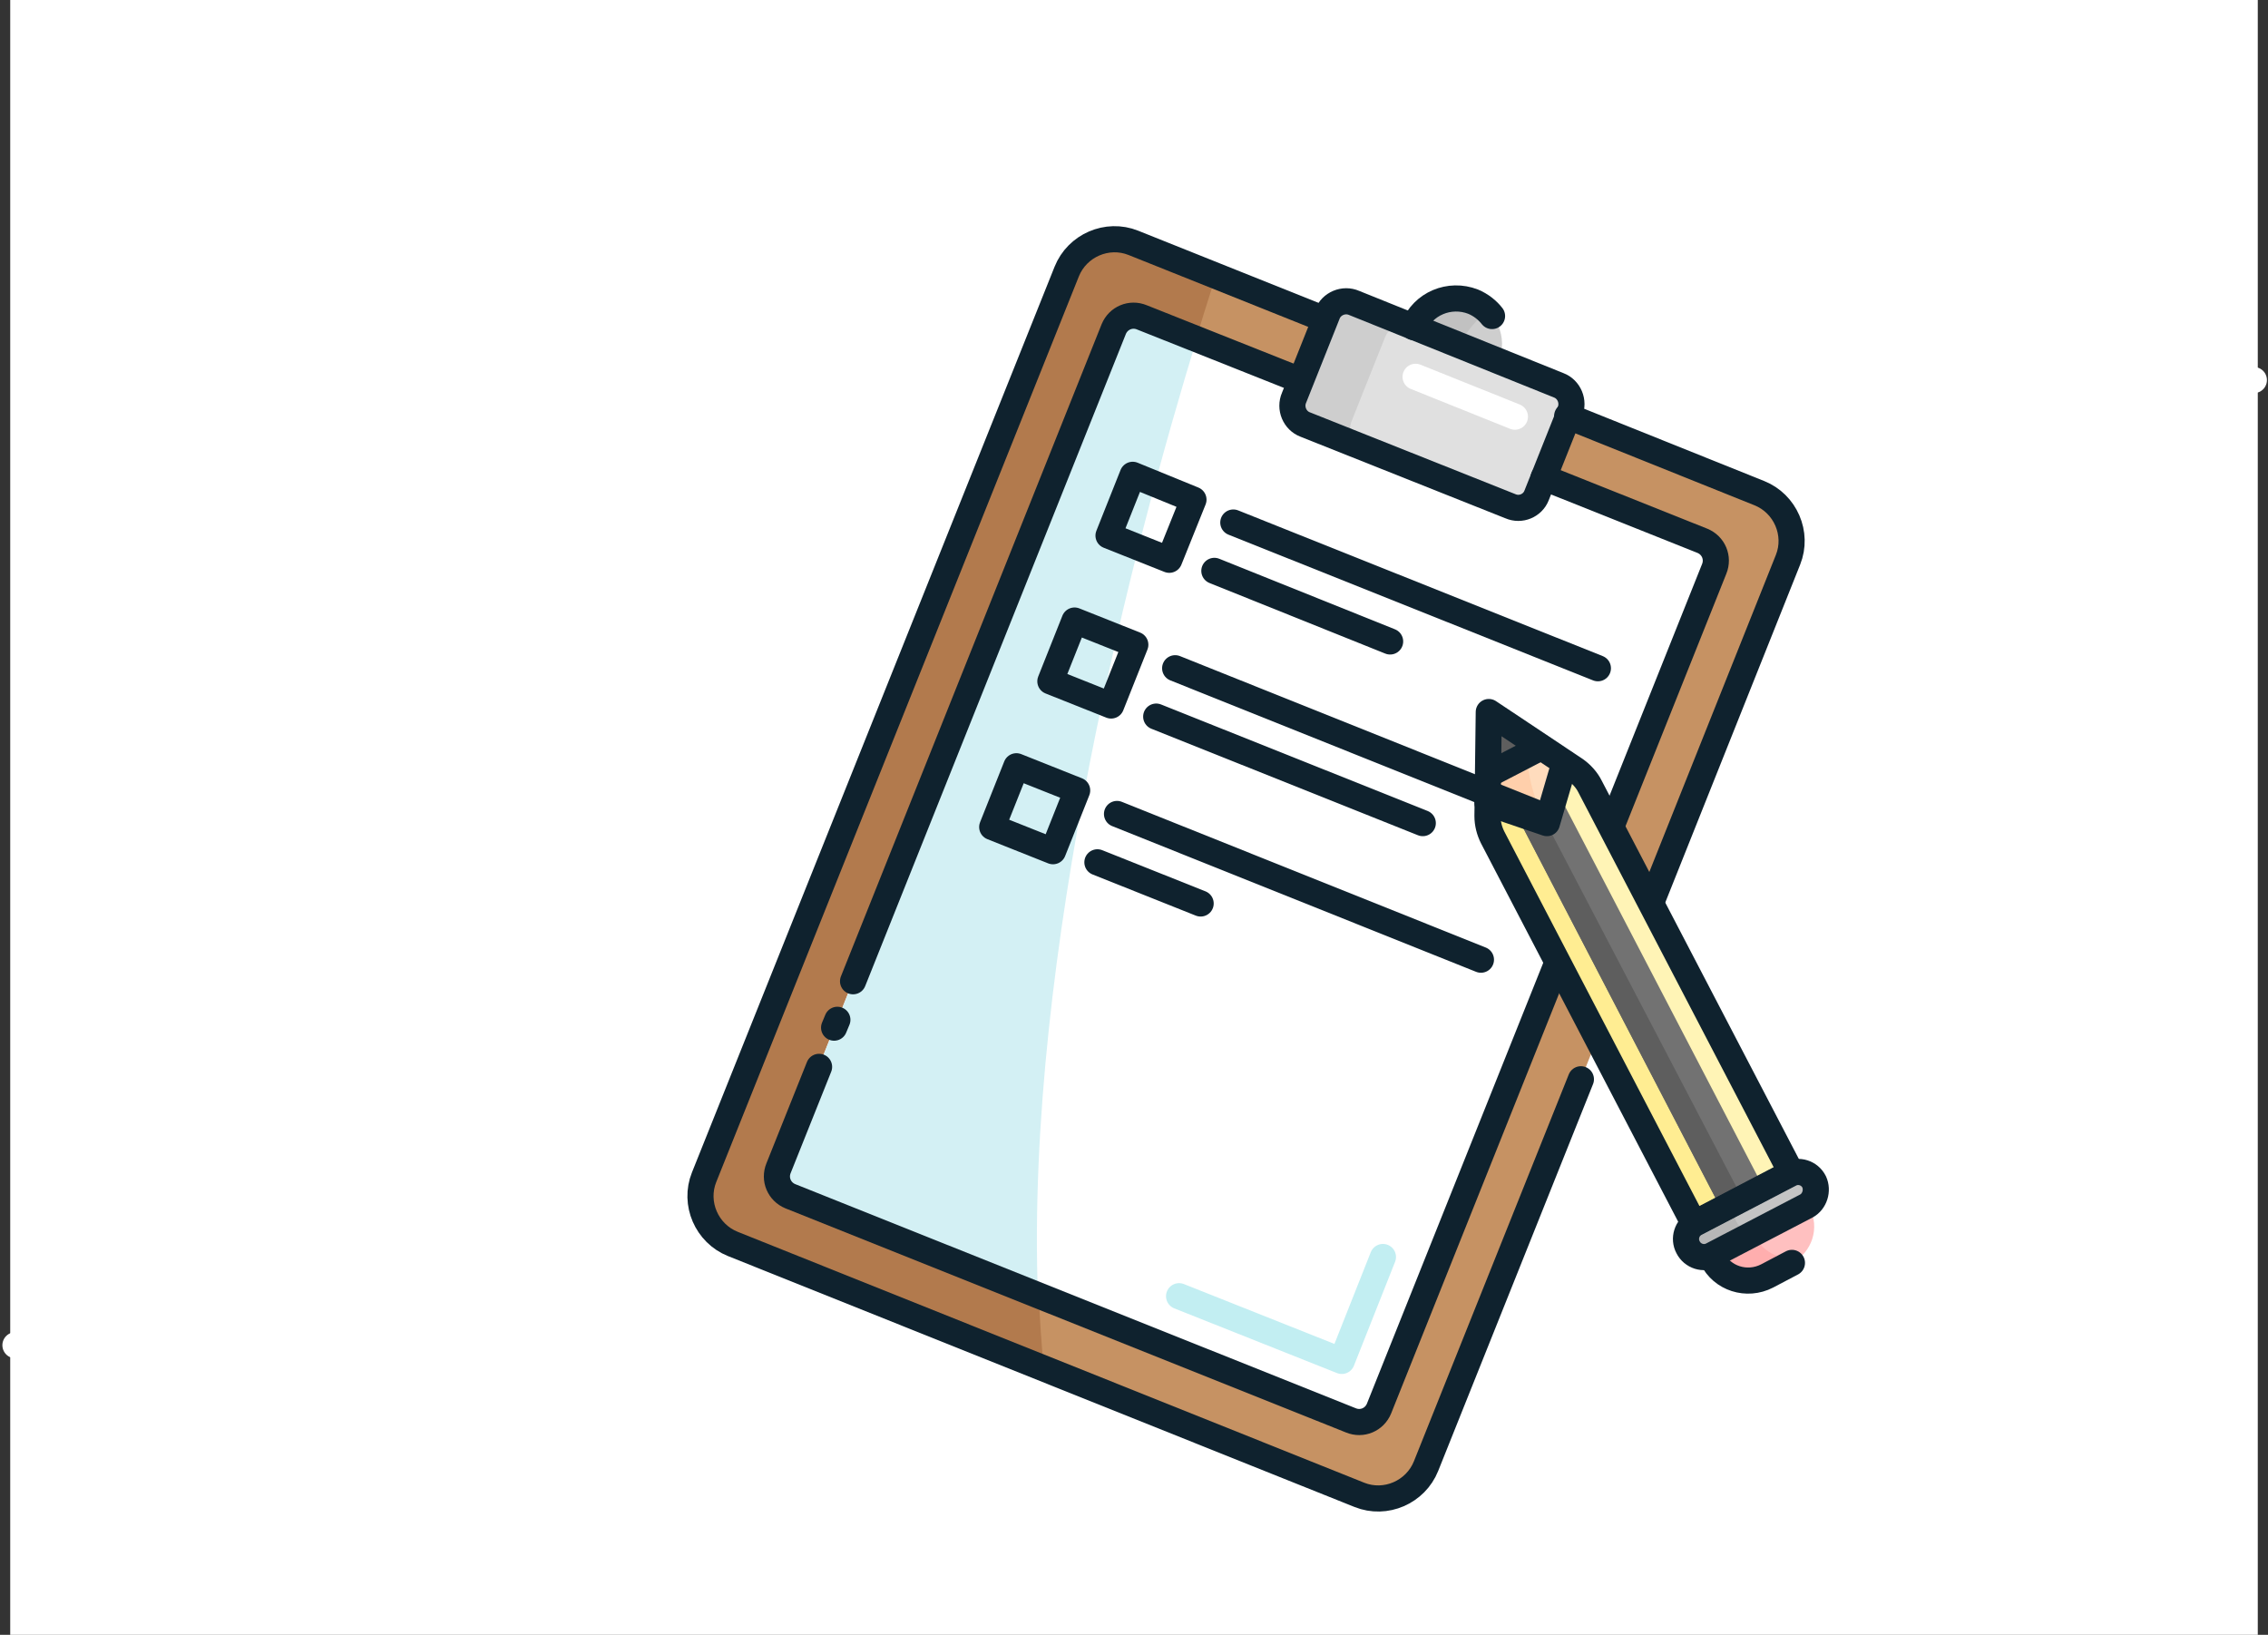 <?xml version="1.0" encoding="UTF-8"?>
<svg width="222px" height="160px" viewBox="0 0 222 160" version="1.1" xmlns="http://www.w3.org/2000/svg" xmlns:xlink="http://www.w3.org/1999/xlink">
    <rect x="0" y="0" width="222" height="160" fill="#333333" stroke="none"/>
    <!-- Generator: Sketch 63.1 (92452) - https://sketch.com -->
    <title>feat-instructions</title>
    <desc>Created with Sketch.</desc>
    <g id="Resellers" stroke="none" stroke-width="1" fill="none" fill-rule="evenodd">
        <g id="Resellers/Features" transform="translate(-525, -549)">
            <g id="feat-instructions" transform="translate(526, 549)">
                <rect id="Rectangle" fill="#FFFFFF" x="0" y="0" width="220" height="160"></rect>
                <g id="Group" transform="translate(0, 23)">
                    <g id="sheens_2" stroke-linecap="round" transform="translate(0, 14.07)" stroke="#FFFFFF" stroke-width="2.558">
                        <path d="M90.302,24.366 C85.378,24.366 85.378,17.971 80.453,17.971 C75.529,17.971 75.529,24.366 70.605,24.366 C65.68,24.366 65.68,17.971 60.756,17.971 C55.831,17.971 55.831,24.366 50.907,24.366 C45.983,24.366 45.983,17.971 41.058,17.971 L29.099,17.971" id="Stroke-2"></path>
                        <path d="M219.616,0.128 C214.692,0.128 214.692,6.523 209.767,6.523 C204.843,6.523 204.843,0.128 199.919,0.128 C196.721,0.128 195.634,2.814 193.843,4.733" id="Stroke-4"></path>
                        <path d="M136.349,100.023 C141.273,100.023 141.273,93.628 146.198,93.628 C151.122,93.628 151.122,100.023 156.047,100.023 C160.971,100.023 160.971,93.628 165.895,93.628 C170.82,93.628 170.82,100.023 175.744,100.023 C180.669,100.023 180.669,93.628 185.593,93.628 L192.5,93.628" id="Stroke-6"></path>
                        <line x1="84.674" y1="43.488" x2="62.483" y2="43.488" id="Stroke-8"></line>
                        <line x1="82.5" y1="53.081" x2="39.587" y2="53.081" id="Stroke-10"></line>
                        <line x1="22.703" y1="94.587" x2="0.512" y2="94.587" id="Stroke-12"></line>
                        <line x1="33.448" y1="104.244" x2="13.878" y2="104.244" id="Stroke-14"></line>
                        <line x1="40.93" y1="104.244" x2="39.523" y2="104.244" id="Stroke-16"></line>
                        <line x1="56.791" y1="104.244" x2="46.878" y2="104.244" id="Stroke-18"></line>
                        <line x1="32.744" y1="53.081" x2="24.558" y2="53.081" id="Stroke-20"></line>
                        <line x1="198.256" y1="93.628" x2="203.5" y2="93.628" id="Stroke-22"></line>
                    </g>
                    <g id="illustration" transform="translate(67.151, 0)">
                        <g id="fill">
                            <path d="M78.535,12.343 C77.64,14.645 75.017,15.733 72.715,14.837 C70.413,13.942 69.326,11.32 70.221,9.017 C71.116,6.715 73.738,5.628 76.041,6.523 C78.343,7.419 79.494,10.041 78.535,12.343" id="Fill-2" fill="#CECECE" fill-rule="nonzero"></path>
                            <path d="M77.448,7.419 C77.064,7.035 76.552,6.715 76.041,6.523 C73.738,5.628 71.116,6.715 70.221,9.017 C69.326,11.32 70.413,13.942 72.715,14.837 C72.779,14.837 72.779,14.837 72.843,14.901 C74.122,10.936 75.849,8.698 77.448,7.419" id="Fill-4" fill="#C1C1C1" fill-rule="nonzero"></path>
                            <path d="M64.913,123.302 C67.471,124.326 70.413,123.047 71.436,120.488 L106.93,31.849 C107.953,29.291 106.674,26.349 104.116,25.326 L42.785,0.767 C40.227,-0.256 37.285,1.023 36.262,3.581 L0.767,92.221 C-0.256,94.779 1.023,97.721 3.581,98.744 L64.913,123.302 Z" id="Fill-6" fill="#C69263" fill-rule="nonzero"></path>
                            <path d="M50.843,4.029 L42.785,0.767 C40.227,-0.256 37.285,1.023 36.262,3.581 L0.767,92.221 C-0.256,94.779 1.023,97.721 3.581,98.744 L34.023,110.895 C30.186,72.459 45.599,20.337 50.843,4.029" id="Fill-8" fill="#B27A4D" fill-rule="nonzero"></path>
                            <path d="M7.994,91.39 L40.866,9.145 C41.314,8.058 42.529,7.547 43.616,7.994 L98.488,29.994 C99.576,30.442 100.087,31.657 99.64,32.744 L66.767,114.924 C66.32,116.012 65.105,116.523 64.017,116.076 L9.145,94.14 C8.122,93.692 7.547,92.477 7.994,91.39" id="Fill-10" fill="#FFFFFF" fill-rule="nonzero"></path>
                            <path d="M48.988,10.169 L43.68,8.058 C42.593,7.61 41.378,8.122 40.93,9.209 L7.994,91.39 C7.547,92.477 8.058,93.692 9.145,94.14 L33.448,103.86 C32.169,70.413 43.041,29.547 48.988,10.169" id="Fill-12" fill="#D3F0F4" fill-rule="nonzero"></path>
                            <path d="M79.686,26.541 L59.605,18.547 C58.581,18.163 58.07,16.948 58.517,15.924 L61.779,7.738 C62.163,6.715 63.378,6.203 64.401,6.651 L84.419,14.709 C85.442,15.093 85.953,16.308 85.506,17.331 L82.244,25.517 C81.86,26.477 80.709,26.988 79.686,26.541" id="Fill-14" fill="#E0E0E0" fill-rule="nonzero"></path>
                            <path d="M64.145,18.227 L67.407,10.041 C67.791,9.017 69.006,8.506 70.029,8.953 L64.401,6.715 C63.378,6.331 62.227,6.779 61.779,7.802 L58.517,15.988 C58.134,17.012 58.581,18.163 59.605,18.61 L65.233,20.849 C64.209,20.401 63.762,19.25 64.145,18.227" id="Fill-16" fill="#CECECE" fill-rule="nonzero"></path>
                            <path d="M77.576,46.686 L77.448,56.855 C77.448,57.622 77.64,58.326 77.959,58.965 L97.657,96.762 L107.186,91.773 L87.488,53.977 C87.169,53.337 86.657,52.762 86.017,52.314 L77.576,46.686 Z" id="Fill-18" fill="#FFDCBD" fill-rule="nonzero"></path>
                            <path d="M83.203,57.558 C83.203,57.558 80.901,53.657 81.413,49.308 L77.576,46.686 L77.448,56.855 C77.448,57.622 77.64,58.326 77.959,58.965 L97.657,96.762 L102.39,94.267 L83.203,57.558 Z" id="Fill-20" fill="#FFCFAB" fill-rule="nonzero"></path>
                            <path d="M107.25,100.599 L104.82,101.878 C102.837,102.901 100.407,102.134 99.448,100.151 L98.68,98.616 C97.657,96.634 98.424,94.203 100.407,93.244 L102.837,91.965 C104.82,90.942 107.25,91.709 108.209,93.692 L108.977,95.227 C110,97.145 109.233,99.576 107.25,100.599" id="Fill-22" fill="#FFC0C0" fill-rule="nonzero"></path>
                            <path d="M103.605,97.977 L102.837,96.442 C102.006,94.779 102.39,92.797 103.733,91.645 C103.413,91.709 103.093,91.837 102.773,91.965 L100.343,93.244 C98.36,94.267 97.593,96.698 98.616,98.616 L99.384,100.151 C100.407,102.134 102.837,102.901 104.756,101.878 L107.186,100.599 C107.506,100.471 107.762,100.215 108.017,100.023 C106.355,100.471 104.436,99.64 103.605,97.977" id="Fill-24" fill="#FFAEAE" fill-rule="nonzero"></path>
                            <path d="M87.488,54.041 C87.169,53.401 86.657,52.826 86.017,52.378 L84.994,51.674 L83.267,57.558 L77.448,55.576 L77.448,56.855 C77.448,57.622 77.64,58.326 77.959,58.965 L97.657,96.762 L107.186,91.773 L87.488,54.041 Z" id="Fill-26" fill="#FFF4B6" fill-rule="nonzero"></path>
                            <path d="M108.657,95.035 L99.448,99.831 C98.616,100.279 97.529,99.959 97.081,99.064 C96.634,98.233 96.953,97.145 97.849,96.698 L107.058,91.901 C107.89,91.453 108.977,91.773 109.424,92.669 C109.808,93.5 109.488,94.587 108.657,95.035" id="Fill-28" fill="#C4C4C4" fill-rule="nonzero"></path>
                            <path d="M101.814,96.57 C101.366,95.674 101.686,94.651 102.581,94.203 L97.785,96.698 C96.953,97.145 96.57,98.233 97.017,99.064 C97.465,99.895 98.552,100.279 99.384,99.831 L104.18,97.337 C103.349,97.785 102.262,97.465 101.814,96.57" id="Fill-30" fill="#B7B7B7" fill-rule="nonzero"></path>
                            <path d="M83.267,57.558 L77.448,55.576 L77.448,56.855 C77.448,57.622 77.64,58.326 77.959,58.965 L97.657,96.762 L102.39,94.267 L83.267,57.558 Z" id="Fill-32" fill="#FFED92" fill-rule="nonzero"></path>
                            <polygon id="Fill-34" fill="#727272" fill-rule="nonzero" points="104.436 93.18 100.343 95.355 80.134 56.471 83.267 57.558 84.227 54.36"></polygon>
                            <polygon id="Fill-36" fill="#5E5E5E" fill-rule="nonzero" points="83.203 57.558 80.134 56.471 100.343 95.355 102.39 94.267"></polygon>
                            <polygon id="Fill-38" fill="#727272" fill-rule="nonzero" points="77.512 52.826 82.692 50.14 77.576 46.686"></polygon>
                            <path d="M77.576,46.686 L77.512,52.89 L81.349,50.907 C81.349,50.395 81.349,49.82 81.413,49.308 L77.576,46.686 Z" id="Fill-40" fill="#5E5E5E" fill-rule="nonzero"></path>
                            <line x1="70.413" y1="13.878" x2="80.134" y2="17.779" id="Stroke-42" stroke="#FFFFFF" stroke-width="2.558" stroke-linecap="round" stroke-linejoin="round"></line>
                            <polyline id="Stroke-44" stroke="#C2EEF2" stroke-width="2.558" stroke-linecap="round" stroke-linejoin="round" points="67.215 100.023 63.186 110.192 47.262 103.86"></polyline>
                        </g>
                        <g id="stroke" stroke-linejoin="round" stroke="#0F222E" stroke-width="2.558">
                            <path d="M79.686,26.541 L59.605,18.547 C58.581,18.163 58.07,16.948 58.517,15.924 L61.779,7.738 C62.163,6.715 63.378,6.203 64.401,6.651 L84.419,14.709 C85.442,15.093 85.953,16.308 85.506,17.331 L82.244,25.517 C81.86,26.477 80.709,26.988 79.686,26.541 Z" id="Stroke-11" stroke-linecap="round"></path>
                            <path d="M77.576,46.686 L77.448,56.855 C77.448,57.622 77.64,58.326 77.959,58.965 L97.657,96.762 L107.186,91.773 L87.488,53.977 C87.169,53.337 86.657,52.762 86.017,52.314 L77.576,46.686 Z" id="Stroke-13" stroke-linecap="round"></path>
                            <path d="M108.657,95.035 L99.448,99.831 C98.616,100.279 97.529,99.959 97.081,99.064 C96.634,98.233 96.953,97.145 97.849,96.698 L107.058,91.901 C107.89,91.453 108.977,91.773 109.424,92.669 C109.808,93.5 109.488,94.587 108.657,95.035 Z" id="Stroke-15" stroke-linecap="round"></path>
                            <path d="M107.25,100.599 L104.82,101.878 C102.837,102.901 100.407,102.134 99.448,100.151" id="Stroke-17" stroke-linecap="round"></path>
                            <path d="M82.948,23.727 L98.488,29.93 C99.576,30.378 100.087,31.593 99.64,32.68 L89.727,57.494" id="Stroke-19" stroke-linecap="round"></path>
                            <path d="M15.349,73.035 L40.866,9.209 C41.314,8.122 42.529,7.61 43.616,8.058 L58.901,14.134" id="Stroke-21" stroke-linecap="round"></path>
                            <line x1="13.494" y1="77.576" x2="13.814" y2="76.808" id="Stroke-23" stroke-linecap="round"></line>
                            <path d="M84.099,71.692 L66.831,114.86 C66.384,115.948 65.169,116.459 64.081,116.012 L9.209,94.076 C8.122,93.628 7.61,92.413 8.058,91.326 L12.023,81.413" id="Stroke-25" stroke-linecap="round"></path>
                            <path d="M70.221,9.017 C71.116,6.715 73.738,5.628 76.041,6.523 C76.808,6.843 77.448,7.355 77.895,7.93" id="Stroke-27" stroke-linecap="round"></path>
                            <path d="M61.331,8.186 L42.785,0.767 C40.227,-0.256 37.285,1.023 36.262,3.581 L0.767,92.221 C-0.256,94.779 1.023,97.721 3.581,98.744 L64.913,123.302 C67.471,124.326 70.413,123.047 71.436,120.488 L86.593,82.628" id="Stroke-29" stroke-linecap="round"></path>
                            <path d="M93.564,65.105 L106.866,31.785 C107.89,29.227 106.61,26.285 104.052,25.262 L85.25,17.715" id="Stroke-31" stroke-linecap="round"></path>
                            <polyline id="Stroke-33" stroke-linecap="round" points="84.994 51.674 84.994 51.674 83.267 57.558 77.448 55.576"></polyline>
                            <line x1="77.512" y1="52.826" x2="82.692" y2="50.14" id="Stroke-35" stroke-linecap="round"></line>
                            <polygon id="Stroke-2_2_" points="46.302 31.785 40.355 29.419 42.721 23.471 48.669 25.901"></polygon>
                            <line x1="52.57" y1="28.14" x2="88.256" y2="42.401" id="Stroke-3" stroke-linecap="round"></line>
                            <line x1="50.715" y1="32.872" x2="67.919" y2="39.779" id="Stroke-4_2_" stroke-linecap="round"></line>
                            <polygon id="Stroke-5" points="40.61 46.047 34.663 43.68 37.029 37.733 42.977 40.099"></polygon>
                            <line x1="46.878" y1="42.401" x2="82.5" y2="56.663" id="Stroke-6_2_" stroke-linecap="round"></line>
                            <line x1="45.023" y1="47.134" x2="71.116" y2="57.558" id="Stroke-7" stroke-linecap="round"></line>
                            <polygon id="Stroke-8_2_" points="34.919 60.308 28.971 57.942 31.337 51.994 37.285 54.36"></polygon>
                            <line x1="41.186" y1="56.663" x2="76.808" y2="70.924" id="Stroke-9" stroke-linecap="round"></line>
                            <line x1="39.267" y1="61.395" x2="49.372" y2="65.424" id="Stroke-10_2_" stroke-linecap="round"></line>
                        </g>
                    </g>
                    <g id="sheens_1" transform="translate(14.07, 47.965)" stroke="#FFFFFF" stroke-width="1.279">
                        <path d="M2.942,1.535 C2.942,2.366 2.302,3.006 1.471,3.006 C0.64,3.006 0,2.366 0,1.535 C0,0.703 0.64,0.064 1.471,0.064 C2.302,0.064 2.942,0.703 2.942,1.535 Z" id="Stroke-2_1_"></path>
                        <path d="M174.145,26.221 C174.145,27.052 173.506,27.692 172.674,27.692 C171.843,27.692 171.203,27.052 171.203,26.221 C171.203,25.39 171.843,24.75 172.674,24.75 C173.506,24.75 174.145,25.453 174.145,26.221 Z" id="Stroke-4_1_"></path>
                        <line x1="181.308" y1="0.128" x2="181.308" y2="1.279" id="Stroke-6_1_" stroke-linecap="round"></line>
                        <line x1="181.308" y1="4.733" x2="181.308" y2="5.884" id="Stroke-8_1_" stroke-linecap="round"></line>
                        <line x1="184.186" y1="3.006" x2="183.035" y2="3.006" id="Stroke-10_1_" stroke-linecap="round"></line>
                        <line x1="179.581" y1="3.006" x2="178.43" y2="3.006" id="Stroke-12_1_" stroke-linecap="round"></line>
                        <line x1="31.593" y1="44.512" x2="31.593" y2="45.663" id="Stroke-14_1_" stroke-linecap="round"></line>
                        <line x1="31.593" y1="49.116" x2="31.593" y2="50.267" id="Stroke-16_1_" stroke-linecap="round"></line>
                        <line x1="34.471" y1="47.39" x2="33.32" y2="47.39" id="Stroke-18_1_" stroke-linecap="round"></line>
                        <line x1="29.866" y1="47.39" x2="28.715" y2="47.39" id="Stroke-20_1_" stroke-linecap="round"></line>
                    </g>
                </g>
            </g>
        </g>
    </g>
</svg>